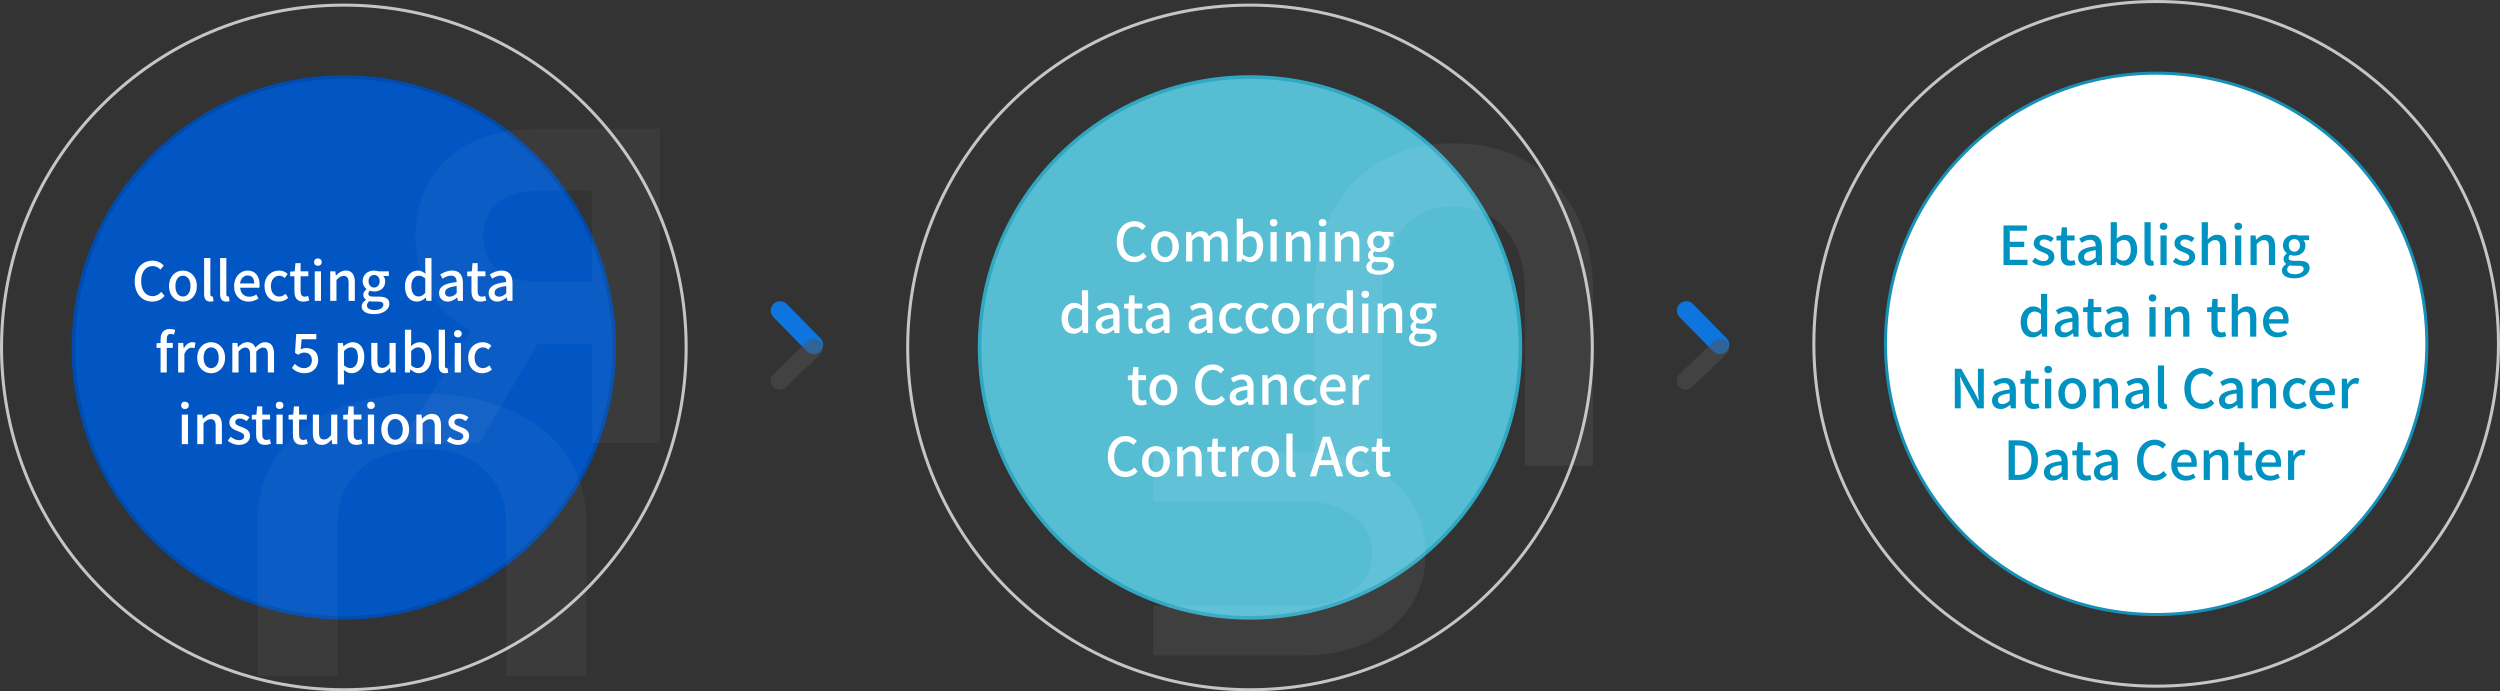<svg width="698" height="193" viewBox="0 0 698 193" fill="none" xmlns="http://www.w3.org/2000/svg">
<rect x="0" y="0" width="698" height="193" fill="#333333" stroke="none"/>
<g clip-path="url(#clip0_91_108)">
<path d="M602 191.576C654.785 191.576 697.575 148.785 697.575 96.001C697.575 43.217 654.785 0.426 602 0.426C549.216 0.426 506.426 43.217 506.426 96.001C506.426 148.785 549.216 191.576 602 191.576Z" stroke="#DDDDDD" stroke-opacity="0.86" stroke-width="0.851"/>
<path d="M602 171.575C643.739 171.575 677.575 137.739 677.575 96C677.575 54.261 643.739 20.425 602 20.425C560.262 20.425 526.426 54.261 526.426 96C526.426 137.739 560.262 171.575 602 171.575Z" fill="white" stroke="#1790B6" stroke-width="0.851"/>
<path d="M559.383 74V62.945H565.908V64.415H561.123V67.49H565.173V68.96H561.123V72.53H566.073V74H559.383ZM570.462 74.195C569.322 74.195 568.167 73.715 567.357 73.055L568.167 71.945C568.902 72.515 569.622 72.89 570.507 72.89C571.497 72.89 571.962 72.41 571.962 71.78C571.962 71.03 571.032 70.7 570.147 70.355C569.037 69.935 567.822 69.35 567.822 67.955C567.822 66.575 568.932 65.54 570.762 65.54C571.857 65.54 572.772 65.99 573.432 66.515L572.622 67.58C572.052 67.16 571.467 66.86 570.792 66.86C569.877 66.86 569.457 67.31 569.457 67.88C569.457 68.585 570.267 68.855 571.167 69.185C572.322 69.62 573.597 70.13 573.597 71.69C573.597 73.07 572.502 74.195 570.462 74.195ZM577.872 74.195C576.012 74.195 575.367 73.04 575.367 71.3V67.13H574.167V65.84L575.457 65.75L575.652 63.47H577.092V65.75H579.237V67.13H577.092V71.315C577.092 72.305 577.437 72.815 578.292 72.815C578.577 72.815 578.937 72.725 579.177 72.62L579.492 73.895C579.027 74.045 578.472 74.195 577.872 74.195ZM582.629 74.195C581.204 74.195 580.199 73.265 580.199 71.81C580.199 70.04 581.699 69.125 585.134 68.75C585.119 67.79 584.774 66.95 583.559 66.95C582.689 66.95 581.879 67.34 581.174 67.79L580.529 66.62C581.384 66.08 582.539 65.54 583.859 65.54C585.914 65.54 586.859 66.845 586.859 69.035V74H585.449L585.314 73.055H585.254C584.504 73.7 583.619 74.195 582.629 74.195ZM583.154 72.83C583.874 72.83 584.459 72.485 585.134 71.87V69.845C582.689 70.13 581.864 70.76 581.864 71.69C581.864 72.5 582.419 72.83 583.154 72.83ZM593.146 74.195C592.396 74.195 591.571 73.805 590.866 73.145H590.821L590.656 74H589.306V62.045H591.031V65.21L590.971 66.62C591.676 66.005 592.561 65.54 593.431 65.54C595.516 65.54 596.701 67.205 596.701 69.74C596.701 72.575 595.006 74.195 593.146 74.195ZM592.816 72.77C594.016 72.77 594.916 71.705 594.916 69.77C594.916 68.045 594.361 66.98 592.981 66.98C592.336 66.98 591.706 67.31 591.031 67.985V72.02C591.661 72.575 592.306 72.77 592.816 72.77ZM600.45 74.195C599.205 74.195 598.74 73.4 598.74 72.065V62.045H600.465V72.155C600.465 72.62 600.66 72.785 600.87 72.785C600.945 72.785 601.005 72.785 601.155 72.755L601.38 74.06C601.17 74.135 600.885 74.195 600.45 74.195ZM603.208 74V65.75H604.933V74H603.208ZM604.063 64.205C603.433 64.205 602.998 63.8 602.998 63.17C602.998 62.555 603.433 62.15 604.063 62.15C604.693 62.15 605.143 62.555 605.143 63.17C605.143 63.8 604.693 64.205 604.063 64.205ZM609.749 74.195C608.609 74.195 607.454 73.715 606.644 73.055L607.454 71.945C608.189 72.515 608.909 72.89 609.794 72.89C610.784 72.89 611.249 72.41 611.249 71.78C611.249 71.03 610.319 70.7 609.434 70.355C608.324 69.935 607.109 69.35 607.109 67.955C607.109 66.575 608.219 65.54 610.049 65.54C611.144 65.54 612.059 65.99 612.719 66.515L611.909 67.58C611.339 67.16 610.754 66.86 610.079 66.86C609.164 66.86 608.744 67.31 608.744 67.88C608.744 68.585 609.554 68.855 610.454 69.185C611.609 69.62 612.884 70.13 612.884 71.69C612.884 73.07 611.789 74.195 609.749 74.195ZM614.722 74V62.045H616.447V65.21L616.372 66.845C617.092 66.155 617.917 65.54 619.042 65.54C620.797 65.54 621.577 66.71 621.577 68.81V74H619.852V69.02C619.852 67.595 619.432 67.025 618.457 67.025C617.692 67.025 617.167 67.415 616.447 68.15V74H614.722ZM624.038 74V65.75H625.763V74H624.038ZM624.893 64.205C624.263 64.205 623.828 63.8 623.828 63.17C623.828 62.555 624.263 62.15 624.893 62.15C625.523 62.15 625.973 62.555 625.973 63.17C625.973 63.8 625.523 64.205 624.893 64.205ZM628.345 74V65.75H629.755L629.89 66.89H629.935C630.7 66.155 631.54 65.54 632.665 65.54C634.42 65.54 635.2 66.71 635.2 68.81V74H633.475V69.02C633.475 67.595 633.055 67.025 632.08 67.025C631.315 67.025 630.79 67.415 630.07 68.15V74H628.345ZM640.525 77.705C638.545 77.705 637.105 76.97 637.105 75.53C637.105 74.84 637.54 74.195 638.305 73.73V73.655C637.885 73.4 637.555 72.965 637.555 72.29C637.555 71.645 638.02 71.09 638.485 70.76V70.7C637.915 70.265 637.39 69.485 637.39 68.495C637.39 66.635 638.875 65.54 640.585 65.54C641.05 65.54 641.47 65.63 641.785 65.75H644.71V67.04H643.135C643.45 67.37 643.675 67.925 643.675 68.555C643.675 70.355 642.31 71.39 640.585 71.39C640.21 71.39 639.79 71.3 639.43 71.135C639.16 71.375 638.98 71.6 638.98 72.005C638.98 72.5 639.31 72.815 640.36 72.815H641.875C643.825 72.815 644.845 73.415 644.845 74.825C644.845 76.415 643.165 77.705 640.525 77.705ZM640.585 70.28C641.44 70.28 642.145 69.605 642.145 68.495C642.145 67.4 641.455 66.755 640.585 66.755C639.715 66.755 639.025 67.385 639.025 68.495C639.025 69.605 639.73 70.28 640.585 70.28ZM640.78 76.565C642.22 76.565 643.18 75.86 643.18 75.095C643.18 74.405 642.64 74.195 641.635 74.195H640.39C640 74.195 639.625 74.15 639.28 74.075C638.785 74.435 638.575 74.855 638.575 75.275C638.575 76.085 639.415 76.565 640.78 76.565ZM567.562 94.195C565.492 94.195 564.157 92.62 564.157 89.875C564.157 87.205 565.852 85.54 567.697 85.54C568.642 85.54 569.242 85.9 569.917 86.47L569.842 85.105V82.045H571.567V94H570.157L570.022 93.07H569.962C569.347 93.7 568.492 94.195 567.562 94.195ZM567.967 92.77C568.657 92.77 569.242 92.455 569.842 91.765V87.73C569.227 87.175 568.642 86.98 568.027 86.98C566.872 86.98 565.942 88.075 565.942 89.86C565.942 91.735 566.677 92.77 567.967 92.77ZM576.11 94.195C574.685 94.195 573.68 93.265 573.68 91.81C573.68 90.04 575.18 89.125 578.615 88.75C578.6 87.79 578.255 86.95 577.04 86.95C576.17 86.95 575.36 87.34 574.655 87.79L574.01 86.62C574.865 86.08 576.02 85.54 577.34 85.54C579.395 85.54 580.34 86.845 580.34 89.035V94H578.93L578.795 93.055H578.735C577.985 93.7 577.1 94.195 576.11 94.195ZM576.635 92.83C577.355 92.83 577.94 92.485 578.615 91.87V89.845C576.17 90.13 575.345 90.76 575.345 91.69C575.345 92.5 575.9 92.83 576.635 92.83ZM585.314 94.195C583.454 94.195 582.809 93.04 582.809 91.3V87.13H581.609V85.84L582.899 85.75L583.094 83.47H584.534V85.75H586.679V87.13H584.534V91.315C584.534 92.305 584.879 92.815 585.734 92.815C586.019 92.815 586.379 92.725 586.619 92.62L586.934 93.895C586.469 94.045 585.914 94.195 585.314 94.195ZM590.07 94.195C588.645 94.195 587.64 93.265 587.64 91.81C587.64 90.04 589.14 89.125 592.575 88.75C592.56 87.79 592.215 86.95 591 86.95C590.13 86.95 589.32 87.34 588.615 87.79L587.97 86.62C588.825 86.08 589.98 85.54 591.3 85.54C593.355 85.54 594.3 86.845 594.3 89.035V94H592.89L592.755 93.055H592.695C591.945 93.7 591.06 94.195 590.07 94.195ZM590.595 92.83C591.315 92.83 591.9 92.485 592.575 91.87V89.845C590.13 90.13 589.305 90.76 589.305 91.69C589.305 92.5 589.86 92.83 590.595 92.83ZM600.117 94V85.75H601.842V94H600.117ZM600.972 84.205C600.342 84.205 599.907 83.8 599.907 83.17C599.907 82.555 600.342 82.15 600.972 82.15C601.602 82.15 602.052 82.555 602.052 83.17C602.052 83.8 601.602 84.205 600.972 84.205ZM604.424 94V85.75H605.834L605.969 86.89H606.014C606.779 86.155 607.619 85.54 608.744 85.54C610.499 85.54 611.279 86.71 611.279 88.81V94H609.554V89.02C609.554 87.595 609.134 87.025 608.159 87.025C607.394 87.025 606.869 87.415 606.149 88.15V94H604.424ZM619.928 94.195C618.068 94.195 617.423 93.04 617.423 91.3V87.13H616.223V85.84L617.513 85.75L617.708 83.47H619.148V85.75H621.293V87.13H619.148V91.315C619.148 92.305 619.493 92.815 620.348 92.815C620.633 92.815 620.993 92.725 621.233 92.62L621.548 93.895C621.083 94.045 620.528 94.195 619.928 94.195ZM623.1 94V82.045H624.825V85.21L624.75 86.845C625.47 86.155 626.295 85.54 627.42 85.54C629.175 85.54 629.955 86.71 629.955 88.81V94H628.23V89.02C628.23 87.595 627.81 87.025 626.835 87.025C626.07 87.025 625.545 87.415 624.825 88.15V94H623.1ZM635.852 94.195C633.617 94.195 631.832 92.605 631.832 89.875C631.832 87.205 633.677 85.54 635.597 85.54C637.787 85.54 638.972 87.115 638.972 89.44C638.972 89.785 638.927 90.115 638.882 90.325H633.527C633.662 91.9 634.652 92.845 636.077 92.845C636.812 92.845 637.442 92.62 638.042 92.23L638.642 93.325C637.877 93.835 636.932 94.195 635.852 94.195ZM633.512 89.125H637.472C637.472 87.715 636.827 86.89 635.627 86.89C634.592 86.89 633.677 87.685 633.512 89.125ZM545.782 114V102.945H547.567L551.227 109.44L552.382 111.78H552.457C552.367 110.64 552.232 109.305 552.232 108.105V102.945H553.882V114H552.097L548.437 107.49L547.282 105.18H547.207C547.297 106.32 547.432 107.595 547.432 108.795V114H545.782ZM558.598 114.195C557.173 114.195 556.168 113.265 556.168 111.81C556.168 110.04 557.668 109.125 561.103 108.75C561.088 107.79 560.743 106.95 559.528 106.95C558.658 106.95 557.848 107.34 557.143 107.79L556.498 106.62C557.353 106.08 558.508 105.54 559.828 105.54C561.883 105.54 562.828 106.845 562.828 109.035V114H561.418L561.283 113.055H561.223C560.473 113.7 559.588 114.195 558.598 114.195ZM559.123 112.83C559.843 112.83 560.428 112.485 561.103 111.87V109.845C558.658 110.13 557.833 110.76 557.833 111.69C557.833 112.5 558.388 112.83 559.123 112.83ZM567.802 114.195C565.942 114.195 565.297 113.04 565.297 111.3V107.13H564.097V105.84L565.387 105.75L565.582 103.47H567.022V105.75H569.167V107.13H567.022V111.315C567.022 112.305 567.367 112.815 568.222 112.815C568.507 112.815 568.867 112.725 569.107 112.62L569.422 113.895C568.957 114.045 568.402 114.195 567.802 114.195ZM570.974 114V105.75H572.699V114H570.974ZM571.829 104.205C571.199 104.205 570.764 103.8 570.764 103.17C570.764 102.555 571.199 102.15 571.829 102.15C572.459 102.15 572.909 102.555 572.909 103.17C572.909 103.8 572.459 104.205 571.829 104.205ZM578.581 114.195C576.541 114.195 574.696 112.62 574.696 109.875C574.696 107.13 576.541 105.54 578.581 105.54C580.621 105.54 582.466 107.13 582.466 109.875C582.466 112.62 580.621 114.195 578.581 114.195ZM578.581 112.785C579.886 112.785 580.696 111.63 580.696 109.875C580.696 108.135 579.886 106.965 578.581 106.965C577.291 106.965 576.481 108.135 576.481 109.875C576.481 111.63 577.291 112.785 578.581 112.785ZM584.494 114V105.75H585.904L586.039 106.89H586.084C586.849 106.155 587.689 105.54 588.814 105.54C590.569 105.54 591.349 106.71 591.349 108.81V114H589.624V109.02C589.624 107.595 589.204 107.025 588.229 107.025C587.464 107.025 586.939 107.415 586.219 108.15V114H584.494ZM595.805 114.195C594.38 114.195 593.375 113.265 593.375 111.81C593.375 110.04 594.875 109.125 598.31 108.75C598.295 107.79 597.95 106.95 596.735 106.95C595.865 106.95 595.055 107.34 594.35 107.79L593.705 106.62C594.56 106.08 595.715 105.54 597.035 105.54C599.09 105.54 600.035 106.845 600.035 109.035V114H598.625L598.49 113.055H598.43C597.68 113.7 596.795 114.195 595.805 114.195ZM596.33 112.83C597.05 112.83 597.635 112.485 598.31 111.87V109.845C595.865 110.13 595.04 110.76 595.04 111.69C595.04 112.5 595.595 112.83 596.33 112.83ZM604.193 114.195C602.948 114.195 602.483 113.4 602.483 112.065V102.045H604.208V112.155C604.208 112.62 604.403 112.785 604.613 112.785C604.688 112.785 604.748 112.785 604.898 112.755L605.123 114.06C604.913 114.135 604.628 114.195 604.193 114.195ZM614.775 114.195C612 114.195 609.87 112.125 609.87 108.51C609.87 104.91 612.06 102.75 614.85 102.75C616.23 102.75 617.31 103.41 617.985 104.145L617.04 105.255C616.47 104.67 615.78 104.265 614.88 104.265C612.975 104.265 611.655 105.855 611.655 108.45C611.655 111.075 612.885 112.68 614.835 112.68C615.855 112.68 616.62 112.23 617.28 111.51L618.21 112.605C617.325 113.625 616.2 114.195 614.775 114.195ZM621.967 114.195C620.542 114.195 619.537 113.265 619.537 111.81C619.537 110.04 621.037 109.125 624.472 108.75C624.457 107.79 624.112 106.95 622.897 106.95C622.027 106.95 621.217 107.34 620.512 107.79L619.867 106.62C620.722 106.08 621.877 105.54 623.197 105.54C625.252 105.54 626.197 106.845 626.197 109.035V114H624.787L624.652 113.055H624.592C623.842 113.7 622.957 114.195 621.967 114.195ZM622.492 112.83C623.212 112.83 623.797 112.485 624.472 111.87V109.845C622.027 110.13 621.202 110.76 621.202 111.69C621.202 112.5 621.757 112.83 622.492 112.83ZM628.645 114V105.75H630.055L630.19 106.89H630.235C631 106.155 631.84 105.54 632.965 105.54C634.72 105.54 635.5 106.71 635.5 108.81V114H633.775V109.02C633.775 107.595 633.355 107.025 632.38 107.025C631.615 107.025 631.09 107.415 630.37 108.15V114H628.645ZM641.365 114.195C639.13 114.195 637.42 112.62 637.42 109.875C637.42 107.13 639.325 105.54 641.5 105.54C642.55 105.54 643.315 105.96 643.915 106.485L643.06 107.61C642.61 107.205 642.145 106.965 641.59 106.965C640.195 106.965 639.205 108.135 639.205 109.875C639.205 111.63 640.165 112.785 641.53 112.785C642.22 112.785 642.835 112.455 643.33 112.035L644.05 113.175C643.285 113.85 642.31 114.195 641.365 114.195ZM648.794 114.195C646.559 114.195 644.774 112.605 644.774 109.875C644.774 107.205 646.619 105.54 648.539 105.54C650.729 105.54 651.914 107.115 651.914 109.44C651.914 109.785 651.869 110.115 651.824 110.325H646.469C646.604 111.9 647.594 112.845 649.019 112.845C649.754 112.845 650.384 112.62 650.984 112.23L651.584 113.325C650.819 113.835 649.874 114.195 648.794 114.195ZM646.454 109.125H650.414C650.414 107.715 649.769 106.89 648.569 106.89C647.534 106.89 646.619 107.685 646.454 109.125ZM653.84 114V105.75H655.25L655.385 107.235H655.43C656.015 106.17 656.885 105.54 657.77 105.54C658.175 105.54 658.445 105.6 658.7 105.72L658.385 107.22C658.1 107.13 657.89 107.085 657.56 107.085C656.885 107.085 656.075 107.55 655.565 108.855V114H653.84ZM560.804 134V122.945H563.669C567.059 122.945 568.994 124.835 568.994 128.435C568.994 132.02 567.059 134 563.759 134H560.804ZM562.544 132.575H563.549C565.919 132.575 567.194 131.18 567.194 128.435C567.194 125.675 565.919 124.37 563.549 124.37H562.544V132.575ZM573.092 134.195C571.667 134.195 570.662 133.265 570.662 131.81C570.662 130.04 572.162 129.125 575.597 128.75C575.582 127.79 575.237 126.95 574.022 126.95C573.152 126.95 572.342 127.34 571.637 127.79L570.992 126.62C571.847 126.08 573.002 125.54 574.322 125.54C576.377 125.54 577.322 126.845 577.322 129.035V134H575.912L575.777 133.055H575.717C574.967 133.7 574.082 134.195 573.092 134.195ZM573.617 132.83C574.337 132.83 574.922 132.485 575.597 131.87V129.845C573.152 130.13 572.327 130.76 572.327 131.69C572.327 132.5 572.882 132.83 573.617 132.83ZM582.296 134.195C580.436 134.195 579.791 133.04 579.791 131.3V127.13H578.591V125.84L579.881 125.75L580.076 123.47H581.516V125.75H583.661V127.13H581.516V131.315C581.516 132.305 581.861 132.815 582.716 132.815C583.001 132.815 583.361 132.725 583.601 132.62L583.916 133.895C583.451 134.045 582.896 134.195 582.296 134.195ZM587.052 134.195C585.627 134.195 584.622 133.265 584.622 131.81C584.622 130.04 586.122 129.125 589.557 128.75C589.542 127.79 589.197 126.95 587.982 126.95C587.112 126.95 586.302 127.34 585.597 127.79L584.952 126.62C585.807 126.08 586.962 125.54 588.282 125.54C590.337 125.54 591.282 126.845 591.282 129.035V134H589.872L589.737 133.055H589.677C588.927 133.7 588.042 134.195 587.052 134.195ZM587.577 132.83C588.297 132.83 588.882 132.485 589.557 131.87V129.845C587.112 130.13 586.287 130.76 586.287 131.69C586.287 132.5 586.842 132.83 587.577 132.83ZM601.554 134.195C598.779 134.195 596.649 132.125 596.649 128.51C596.649 124.91 598.839 122.75 601.629 122.75C603.009 122.75 604.089 123.41 604.764 124.145L603.819 125.255C603.249 124.67 602.559 124.265 601.659 124.265C599.754 124.265 598.434 125.855 598.434 128.45C598.434 131.075 599.664 132.68 601.614 132.68C602.634 132.68 603.399 132.23 604.059 131.51L604.989 132.605C604.104 133.625 602.979 134.195 601.554 134.195ZM610.232 134.195C607.997 134.195 606.212 132.605 606.212 129.875C606.212 127.205 608.057 125.54 609.977 125.54C612.167 125.54 613.352 127.115 613.352 129.44C613.352 129.785 613.307 130.115 613.262 130.325H607.907C608.042 131.9 609.032 132.845 610.457 132.845C611.192 132.845 611.822 132.62 612.422 132.23L613.022 133.325C612.257 133.835 611.312 134.195 610.232 134.195ZM607.892 129.125H611.852C611.852 127.715 611.207 126.89 610.007 126.89C608.972 126.89 608.057 127.685 607.892 129.125ZM615.278 134V125.75H616.688L616.823 126.89H616.868C617.633 126.155 618.473 125.54 619.598 125.54C621.353 125.54 622.133 126.71 622.133 128.81V134H620.408V129.02C620.408 127.595 619.988 127.025 619.013 127.025C618.248 127.025 617.723 127.415 617.003 128.15V134H615.278ZM627.413 134.195C625.553 134.195 624.908 133.04 624.908 131.3V127.13H623.708V125.84L624.998 125.75L625.193 123.47H626.633V125.75H628.778V127.13H626.633V131.315C626.633 132.305 626.978 132.815 627.833 132.815C628.118 132.815 628.478 132.725 628.718 132.62L629.033 133.895C628.568 134.045 628.013 134.195 627.413 134.195ZM633.772 134.195C631.537 134.195 629.752 132.605 629.752 129.875C629.752 127.205 631.597 125.54 633.517 125.54C635.707 125.54 636.892 127.115 636.892 129.44C636.892 129.785 636.847 130.115 636.802 130.325H631.447C631.582 131.9 632.572 132.845 633.997 132.845C634.732 132.845 635.362 132.62 635.962 132.23L636.562 133.325C635.797 133.835 634.852 134.195 633.772 134.195ZM631.432 129.125H635.392C635.392 127.715 634.747 126.89 633.547 126.89C632.512 126.89 631.597 127.685 631.432 129.125ZM638.818 134V125.75H640.228L640.363 127.235H640.408C640.993 126.17 641.863 125.54 642.748 125.54C643.153 125.54 643.423 125.6 643.678 125.72L643.363 127.22C643.078 127.13 642.868 127.085 642.538 127.085C641.863 127.085 641.053 127.55 640.543 128.855V134H638.818Z" fill="#0092C0"/>
<path d="M349 172.5C390.697 172.5 424.5 138.697 424.5 97C424.5 55.303 390.697 21.5 349 21.5C307.303 21.5 273.5 55.303 273.5 97C273.5 138.697 307.303 172.5 349 172.5Z" fill="#57BDD3" stroke="#31A8C2"/>
<g style="mix-blend-mode:screen">
<path d="M444.717 130.048H425.758V81.09C425.758 74.041 423.952 68.393 420.378 64.109C416.805 59.825 411.952 57.682 405.858 57.682C399.764 57.682 394.911 59.825 391.337 64.109C387.763 68.393 385.958 74.041 385.958 81.09V130.048H366.998V81.09C366.998 72.911 368.616 65.667 371.851 59.474C375.086 53.242 379.638 48.452 385.506 45.063C391.375 41.675 398.146 40 405.858 40C413.569 40 420.341 41.675 426.247 45.063C432.115 48.452 436.667 53.242 439.902 59.474C443.137 65.706 444.755 72.911 444.755 81.09V130.048H444.717Z" fill="white" fill-opacity="0.06"/>
</g>
<g style="mix-blend-mode:screen">
<path d="M322.001 126.028V139.926H363.321C369.271 139.926 374.037 141.25 377.653 143.869C381.269 146.489 383.077 150.046 383.077 154.514C383.077 158.981 381.269 162.538 377.653 165.158C374.037 167.778 369.271 169.102 363.321 169.102H322.001V183H363.321C370.224 183 376.338 181.814 381.565 179.443C386.824 177.071 390.868 173.734 393.728 169.433C396.587 165.131 398.001 160.167 398.001 154.514C398.001 148.861 396.587 143.897 393.728 139.568C390.868 135.266 386.824 131.929 381.565 129.557C376.305 127.186 370.224 126 363.321 126H322.001V126.028Z" fill="white" fill-opacity="0.06"/>
</g>
<path d="M349 192.575C401.785 192.575 444.575 149.784 444.575 97C444.575 44.216 401.785 1.425 349 1.425C296.216 1.425 253.426 44.216 253.426 97C253.426 149.784 296.216 192.575 349 192.575Z" stroke="#DDDDDD" stroke-opacity="0.86" stroke-width="0.851"/>
<path d="M316.701 73.195C313.926 73.195 311.796 71.125 311.796 67.51C311.796 63.91 313.986 61.75 316.776 61.75C318.156 61.75 319.236 62.41 319.911 63.145L318.966 64.255C318.396 63.67 317.706 63.265 316.806 63.265C314.901 63.265 313.581 64.855 313.581 67.45C313.581 70.075 314.811 71.68 316.761 71.68C317.781 71.68 318.546 71.23 319.206 70.51L320.136 71.605C319.251 72.625 318.126 73.195 316.701 73.195ZM325.244 73.195C323.204 73.195 321.359 71.62 321.359 68.875C321.359 66.13 323.204 64.54 325.244 64.54C327.284 64.54 329.129 66.13 329.129 68.875C329.129 71.62 327.284 73.195 325.244 73.195ZM325.244 71.785C326.549 71.785 327.359 70.63 327.359 68.875C327.359 67.135 326.549 65.965 325.244 65.965C323.954 65.965 323.144 67.135 323.144 68.875C323.144 70.63 323.954 71.785 325.244 71.785ZM331.158 73V64.75H332.568L332.703 65.905H332.748C333.453 65.155 334.278 64.54 335.298 64.54C336.528 64.54 337.218 65.11 337.578 66.055C338.388 65.185 339.228 64.54 340.263 64.54C341.988 64.54 342.798 65.71 342.798 67.81V73H341.073V68.02C341.073 66.595 340.623 66.025 339.693 66.025C339.123 66.025 338.523 66.4 337.833 67.15V73H336.108V68.02C336.108 66.595 335.673 66.025 334.728 66.025C334.173 66.025 333.558 66.4 332.883 67.15V73H331.158ZM349.133 73.195C348.383 73.195 347.558 72.805 346.853 72.145H346.808L346.643 73H345.293V61.045H347.018V64.21L346.958 65.62C347.663 65.005 348.548 64.54 349.418 64.54C351.503 64.54 352.688 66.205 352.688 68.74C352.688 71.575 350.993 73.195 349.133 73.195ZM348.803 71.77C350.003 71.77 350.903 70.705 350.903 68.77C350.903 67.045 350.348 65.98 348.968 65.98C348.323 65.98 347.693 66.31 347.018 66.985V71.02C347.648 71.575 348.293 71.77 348.803 71.77ZM354.727 73V64.75H356.452V73H354.727ZM355.582 63.205C354.952 63.205 354.517 62.8 354.517 62.17C354.517 61.555 354.952 61.15 355.582 61.15C356.212 61.15 356.662 61.555 356.662 62.17C356.662 62.8 356.212 63.205 355.582 63.205ZM359.034 73V64.75H360.444L360.579 65.89H360.624C361.389 65.155 362.229 64.54 363.354 64.54C365.109 64.54 365.889 65.71 365.889 67.81V73H364.164V68.02C364.164 66.595 363.744 66.025 362.769 66.025C362.004 66.025 361.479 66.415 360.759 67.15V73H359.034ZM368.394 73V64.75H370.119V73H368.394ZM369.249 63.205C368.619 63.205 368.184 62.8 368.184 62.17C368.184 61.555 368.619 61.15 369.249 61.15C369.879 61.15 370.329 61.555 370.329 62.17C370.329 62.8 369.879 63.205 369.249 63.205ZM372.701 73V64.75H374.111L374.246 65.89H374.291C375.056 65.155 375.896 64.54 377.021 64.54C378.776 64.54 379.556 65.71 379.556 67.81V73H377.831V68.02C377.831 66.595 377.411 66.025 376.436 66.025C375.671 66.025 375.146 66.415 374.426 67.15V73H372.701ZM384.881 76.705C382.901 76.705 381.461 75.97 381.461 74.53C381.461 73.84 381.896 73.195 382.661 72.73V72.655C382.241 72.4 381.911 71.965 381.911 71.29C381.911 70.645 382.376 70.09 382.841 69.76V69.7C382.271 69.265 381.746 68.485 381.746 67.495C381.746 65.635 383.231 64.54 384.941 64.54C385.406 64.54 385.826 64.63 386.141 64.75H389.066V66.04H387.491C387.806 66.37 388.031 66.925 388.031 67.555C388.031 69.355 386.666 70.39 384.941 70.39C384.566 70.39 384.146 70.3 383.786 70.135C383.516 70.375 383.336 70.6 383.336 71.005C383.336 71.5 383.666 71.815 384.716 71.815H386.231C388.181 71.815 389.201 72.415 389.201 73.825C389.201 75.415 387.521 76.705 384.881 76.705ZM384.941 69.28C385.796 69.28 386.501 68.605 386.501 67.495C386.501 66.4 385.811 65.755 384.941 65.755C384.071 65.755 383.381 66.385 383.381 67.495C383.381 68.605 384.086 69.28 384.941 69.28ZM385.136 75.565C386.576 75.565 387.536 74.86 387.536 74.095C387.536 73.405 386.996 73.195 385.991 73.195H384.746C384.356 73.195 383.981 73.15 383.636 73.075C383.141 73.435 382.931 73.855 382.931 74.275C382.931 75.085 383.771 75.565 385.136 75.565ZM299.796 93.195C297.726 93.195 296.391 91.62 296.391 88.875C296.391 86.205 298.086 84.54 299.931 84.54C300.876 84.54 301.476 84.9 302.151 85.47L302.076 84.105V81.045H303.801V93H302.391L302.256 92.07H302.196C301.581 92.7 300.726 93.195 299.796 93.195ZM300.201 91.77C300.891 91.77 301.476 91.455 302.076 90.765V86.73C301.461 86.175 300.876 85.98 300.261 85.98C299.106 85.98 298.176 87.075 298.176 88.86C298.176 90.735 298.911 91.77 300.201 91.77ZM308.344 93.195C306.919 93.195 305.914 92.265 305.914 90.81C305.914 89.04 307.414 88.125 310.849 87.75C310.834 86.79 310.489 85.95 309.274 85.95C308.404 85.95 307.594 86.34 306.889 86.79L306.244 85.62C307.099 85.08 308.254 84.54 309.574 84.54C311.629 84.54 312.574 85.845 312.574 88.035V93H311.164L311.029 92.055H310.969C310.219 92.7 309.334 93.195 308.344 93.195ZM308.869 91.83C309.589 91.83 310.174 91.485 310.849 90.87V88.845C308.404 89.13 307.579 89.76 307.579 90.69C307.579 91.5 308.134 91.83 308.869 91.83ZM317.548 93.195C315.688 93.195 315.043 92.04 315.043 90.3V86.13H313.843V84.84L315.133 84.75L315.328 82.47H316.768V84.75H318.913V86.13H316.768V90.315C316.768 91.305 317.113 91.815 317.968 91.815C318.253 91.815 318.613 91.725 318.853 91.62L319.168 92.895C318.703 93.045 318.148 93.195 317.548 93.195ZM322.304 93.195C320.879 93.195 319.874 92.265 319.874 90.81C319.874 89.04 321.374 88.125 324.809 87.75C324.794 86.79 324.449 85.95 323.234 85.95C322.364 85.95 321.554 86.34 320.849 86.79L320.204 85.62C321.059 85.08 322.214 84.54 323.534 84.54C325.589 84.54 326.534 85.845 326.534 88.035V93H325.124L324.989 92.055H324.929C324.179 92.7 323.294 93.195 322.304 93.195ZM322.829 91.83C323.549 91.83 324.134 91.485 324.809 90.87V88.845C322.364 89.13 321.539 89.76 321.539 90.69C321.539 91.5 322.094 91.83 322.829 91.83ZM334.301 93.195C332.876 93.195 331.871 92.265 331.871 90.81C331.871 89.04 333.371 88.125 336.806 87.75C336.791 86.79 336.446 85.95 335.231 85.95C334.361 85.95 333.551 86.34 332.846 86.79L332.201 85.62C333.056 85.08 334.211 84.54 335.531 84.54C337.586 84.54 338.531 85.845 338.531 88.035V93H337.121L336.986 92.055H336.926C336.176 92.7 335.291 93.195 334.301 93.195ZM334.826 91.83C335.546 91.83 336.131 91.485 336.806 90.87V88.845C334.361 89.13 333.536 89.76 333.536 90.69C333.536 91.5 334.091 91.83 334.826 91.83ZM344.339 93.195C342.104 93.195 340.394 91.62 340.394 88.875C340.394 86.13 342.299 84.54 344.474 84.54C345.524 84.54 346.289 84.96 346.889 85.485L346.034 86.61C345.584 86.205 345.119 85.965 344.564 85.965C343.169 85.965 342.179 87.135 342.179 88.875C342.179 90.63 343.139 91.785 344.504 91.785C345.194 91.785 345.809 91.455 346.304 91.035L347.024 92.175C346.259 92.85 345.284 93.195 344.339 93.195ZM351.693 93.195C349.458 93.195 347.748 91.62 347.748 88.875C347.748 86.13 349.653 84.54 351.828 84.54C352.878 84.54 353.643 84.96 354.243 85.485L353.388 86.61C352.938 86.205 352.473 85.965 351.918 85.965C350.523 85.965 349.533 87.135 349.533 88.875C349.533 90.63 350.493 91.785 351.858 91.785C352.548 91.785 353.163 91.455 353.658 91.035L354.378 92.175C353.613 92.85 352.638 93.195 351.693 93.195ZM358.986 93.195C356.946 93.195 355.101 91.62 355.101 88.875C355.101 86.13 356.946 84.54 358.986 84.54C361.026 84.54 362.871 86.13 362.871 88.875C362.871 91.62 361.026 93.195 358.986 93.195ZM358.986 91.785C360.291 91.785 361.101 90.63 361.101 88.875C361.101 87.135 360.291 85.965 358.986 85.965C357.696 85.965 356.886 87.135 356.886 88.875C356.886 90.63 357.696 91.785 358.986 91.785ZM364.9 93V84.75H366.31L366.445 86.235H366.49C367.075 85.17 367.945 84.54 368.83 84.54C369.235 84.54 369.505 84.6 369.76 84.72L369.445 86.22C369.16 86.13 368.95 86.085 368.62 86.085C367.945 86.085 367.135 86.55 366.625 87.855V93H364.9ZM373.727 93.195C371.657 93.195 370.322 91.62 370.322 88.875C370.322 86.205 372.017 84.54 373.862 84.54C374.807 84.54 375.407 84.9 376.082 85.47L376.007 84.105V81.045H377.732V93H376.322L376.187 92.07H376.127C375.512 92.7 374.657 93.195 373.727 93.195ZM374.132 91.77C374.822 91.77 375.407 91.455 376.007 90.765V86.73C375.392 86.175 374.807 85.98 374.192 85.98C373.037 85.98 372.107 87.075 372.107 88.86C372.107 90.735 372.842 91.77 374.132 91.77ZM380.325 93V84.75H382.05V93H380.325ZM381.18 83.205C380.55 83.205 380.115 82.8 380.115 82.17C380.115 81.555 380.55 81.15 381.18 81.15C381.81 81.15 382.26 81.555 382.26 82.17C382.26 82.8 381.81 83.205 381.18 83.205ZM384.632 93V84.75H386.042L386.177 85.89H386.222C386.987 85.155 387.827 84.54 388.952 84.54C390.707 84.54 391.487 85.71 391.487 87.81V93H389.762V88.02C389.762 86.595 389.342 86.025 388.367 86.025C387.602 86.025 387.077 86.415 386.357 87.15V93H384.632ZM396.812 96.705C394.832 96.705 393.392 95.97 393.392 94.53C393.392 93.84 393.827 93.195 394.592 92.73V92.655C394.172 92.4 393.842 91.965 393.842 91.29C393.842 90.645 394.307 90.09 394.772 89.76V89.7C394.202 89.265 393.677 88.485 393.677 87.495C393.677 85.635 395.162 84.54 396.872 84.54C397.337 84.54 397.757 84.63 398.072 84.75H400.997V86.04H399.422C399.737 86.37 399.962 86.925 399.962 87.555C399.962 89.355 398.597 90.39 396.872 90.39C396.497 90.39 396.077 90.3 395.717 90.135C395.447 90.375 395.267 90.6 395.267 91.005C395.267 91.5 395.597 91.815 396.647 91.815H398.162C400.112 91.815 401.132 92.415 401.132 93.825C401.132 95.415 399.452 96.705 396.812 96.705ZM396.872 89.28C397.727 89.28 398.432 88.605 398.432 87.495C398.432 86.4 397.742 85.755 396.872 85.755C396.002 85.755 395.312 86.385 395.312 87.495C395.312 88.605 396.017 89.28 396.872 89.28ZM397.067 95.565C398.507 95.565 399.467 94.86 399.467 94.095C399.467 93.405 398.927 93.195 397.922 93.195H396.677C396.287 93.195 395.912 93.15 395.567 93.075C395.072 93.435 394.862 93.855 394.862 94.275C394.862 95.085 395.702 95.565 397.067 95.565ZM318.61 113.195C316.75 113.195 316.105 112.04 316.105 110.3V106.13H314.905V104.84L316.195 104.75L316.39 102.47H317.83V104.75H319.975V106.13H317.83V110.315C317.83 111.305 318.175 111.815 319.03 111.815C319.315 111.815 319.675 111.725 319.915 111.62L320.23 112.895C319.765 113.045 319.21 113.195 318.61 113.195ZM324.834 113.195C322.794 113.195 320.949 111.62 320.949 108.875C320.949 106.13 322.794 104.54 324.834 104.54C326.874 104.54 328.719 106.13 328.719 108.875C328.719 111.62 326.874 113.195 324.834 113.195ZM324.834 111.785C326.139 111.785 326.949 110.63 326.949 108.875C326.949 107.135 326.139 105.965 324.834 105.965C323.544 105.965 322.734 107.135 322.734 108.875C322.734 110.63 323.544 111.785 324.834 111.785ZM338.572 113.195C335.797 113.195 333.667 111.125 333.667 107.51C333.667 103.91 335.857 101.75 338.647 101.75C340.027 101.75 341.107 102.41 341.782 103.145L340.837 104.255C340.267 103.67 339.577 103.265 338.677 103.265C336.772 103.265 335.452 104.855 335.452 107.45C335.452 110.075 336.682 111.68 338.632 111.68C339.652 111.68 340.417 111.23 341.077 110.51L342.007 111.605C341.122 112.625 339.997 113.195 338.572 113.195ZM345.764 113.195C344.339 113.195 343.334 112.265 343.334 110.81C343.334 109.04 344.834 108.125 348.269 107.75C348.254 106.79 347.909 105.95 346.694 105.95C345.824 105.95 345.014 106.34 344.309 106.79L343.664 105.62C344.519 105.08 345.674 104.54 346.994 104.54C349.049 104.54 349.994 105.845 349.994 108.035V113H348.584L348.449 112.055H348.389C347.639 112.7 346.754 113.195 345.764 113.195ZM346.289 111.83C347.009 111.83 347.594 111.485 348.269 110.87V108.845C345.824 109.13 344.999 109.76 344.999 110.69C344.999 111.5 345.554 111.83 346.289 111.83ZM352.442 113V104.75H353.852L353.987 105.89H354.032C354.797 105.155 355.637 104.54 356.762 104.54C358.517 104.54 359.297 105.71 359.297 107.81V113H357.572V108.02C357.572 106.595 357.152 106.025 356.177 106.025C355.412 106.025 354.887 106.415 354.167 107.15V113H352.442ZM365.162 113.195C362.927 113.195 361.217 111.62 361.217 108.875C361.217 106.13 363.122 104.54 365.297 104.54C366.347 104.54 367.112 104.96 367.712 105.485L366.857 106.61C366.407 106.205 365.942 105.965 365.387 105.965C363.992 105.965 363.002 107.135 363.002 108.875C363.002 110.63 363.962 111.785 365.327 111.785C366.017 111.785 366.632 111.455 367.127 111.035L367.847 112.175C367.082 112.85 366.107 113.195 365.162 113.195ZM372.591 113.195C370.356 113.195 368.571 111.605 368.571 108.875C368.571 106.205 370.416 104.54 372.336 104.54C374.526 104.54 375.711 106.115 375.711 108.44C375.711 108.785 375.666 109.115 375.621 109.325H370.266C370.401 110.9 371.391 111.845 372.816 111.845C373.551 111.845 374.181 111.62 374.781 111.23L375.381 112.325C374.616 112.835 373.671 113.195 372.591 113.195ZM370.251 108.125H374.211C374.211 106.715 373.566 105.89 372.366 105.89C371.331 105.89 370.416 106.685 370.251 108.125ZM377.637 113V104.75H379.047L379.182 106.235H379.227C379.812 105.17 380.682 104.54 381.567 104.54C381.972 104.54 382.242 104.6 382.497 104.72L382.182 106.22C381.897 106.13 381.687 106.085 381.357 106.085C380.682 106.085 379.872 106.55 379.362 107.855V113H377.637ZM314.204 133.195C311.429 133.195 309.299 131.125 309.299 127.51C309.299 123.91 311.489 121.75 314.279 121.75C315.659 121.75 316.739 122.41 317.414 123.145L316.469 124.255C315.899 123.67 315.209 123.265 314.309 123.265C312.404 123.265 311.084 124.855 311.084 127.45C311.084 130.075 312.314 131.68 314.264 131.68C315.284 131.68 316.049 131.23 316.709 130.51L317.639 131.605C316.754 132.625 315.629 133.195 314.204 133.195ZM322.746 133.195C320.706 133.195 318.861 131.62 318.861 128.875C318.861 126.13 320.706 124.54 322.746 124.54C324.786 124.54 326.631 126.13 326.631 128.875C326.631 131.62 324.786 133.195 322.746 133.195ZM322.746 131.785C324.051 131.785 324.861 130.63 324.861 128.875C324.861 127.135 324.051 125.965 322.746 125.965C321.456 125.965 320.646 127.135 320.646 128.875C320.646 130.63 321.456 131.785 322.746 131.785ZM328.66 133V124.75H330.07L330.205 125.89H330.25C331.015 125.155 331.855 124.54 332.98 124.54C334.735 124.54 335.515 125.71 335.515 127.81V133H333.79V128.02C333.79 126.595 333.37 126.025 332.395 126.025C331.63 126.025 331.105 126.415 330.385 127.15V133H328.66ZM340.795 133.195C338.935 133.195 338.29 132.04 338.29 130.3V126.13H337.09V124.84L338.38 124.75L338.575 122.47H340.015V124.75H342.16V126.13H340.015V130.315C340.015 131.305 340.36 131.815 341.215 131.815C341.5 131.815 341.86 131.725 342.1 131.62L342.415 132.895C341.95 133.045 341.395 133.195 340.795 133.195ZM343.968 133V124.75H345.378L345.513 126.235H345.558C346.143 125.17 347.013 124.54 347.898 124.54C348.303 124.54 348.573 124.6 348.828 124.72L348.513 126.22C348.228 126.13 348.018 126.085 347.688 126.085C347.013 126.085 346.203 126.55 345.693 127.855V133H343.968ZM353.244 133.195C351.204 133.195 349.359 131.62 349.359 128.875C349.359 126.13 351.204 124.54 353.244 124.54C355.284 124.54 357.129 126.13 357.129 128.875C357.129 131.62 355.284 133.195 353.244 133.195ZM353.244 131.785C354.549 131.785 355.359 130.63 355.359 128.875C355.359 127.135 354.549 125.965 353.244 125.965C351.954 125.965 351.144 127.135 351.144 128.875C351.144 130.63 351.954 131.785 353.244 131.785ZM360.868 133.195C359.623 133.195 359.158 132.4 359.158 131.065V121.045H360.883V131.155C360.883 131.62 361.078 131.785 361.288 131.785C361.363 131.785 361.423 131.785 361.573 131.755L361.798 133.06C361.588 133.135 361.303 133.195 360.868 133.195ZM369.26 127L368.81 128.485H371.825L371.39 127C371.015 125.8 370.685 124.57 370.355 123.325H370.28C369.965 124.585 369.62 125.8 369.26 127ZM365.69 133L369.35 121.945H371.36L375.02 133H373.175L372.245 129.85H368.405L367.46 133H365.69ZM379.686 133.195C377.451 133.195 375.741 131.62 375.741 128.875C375.741 126.13 377.646 124.54 379.821 124.54C380.871 124.54 381.636 124.96 382.236 125.485L381.381 126.61C380.931 126.205 380.466 125.965 379.911 125.965C378.516 125.965 377.526 127.135 377.526 128.875C377.526 130.63 378.486 131.785 379.851 131.785C380.541 131.785 381.156 131.455 381.651 131.035L382.371 132.175C381.606 132.85 380.631 133.195 379.686 133.195ZM386.689 133.195C384.829 133.195 384.184 132.04 384.184 130.3V126.13H382.984V124.84L384.274 124.75L384.469 122.47H385.909V124.75H388.054V126.13H385.909V130.315C385.909 131.305 386.254 131.815 387.109 131.815C387.394 131.815 387.754 131.725 387.994 131.62L388.309 132.895C387.844 133.045 387.289 133.195 386.689 133.195Z" fill="white"/>
<path d="M96 172.5C137.697 172.5 171.5 138.698 171.5 97.001C171.5 55.303 137.697 21.5 96 21.5C54.303 21.5 20.5 55.303 20.5 97.001C20.5 138.698 54.303 172.5 96 172.5Z" fill="#0156C3" stroke="#004BAB"/>
<path d="M96 192.575C148.785 192.575 191.575 149.785 191.575 97.001C191.575 44.216 148.785 1.426 96 1.426C43.216 1.426 0.426 44.216 0.426 97.001C0.426 149.785 43.216 192.575 96 192.575Z" stroke="#DDDDDD" stroke-opacity="0.86" stroke-width="0.851"/>
<g style="mix-blend-mode:screen">
<path d="M163.709 188.72H141.31V145.833C141.31 139.657 139.177 134.71 134.955 130.957C130.733 127.204 125 125.328 117.8 125.328C110.601 125.328 104.868 127.204 100.646 130.957C96.424 134.71 94.291 139.657 94.291 145.833V188.72H71.892V145.833C71.892 138.668 73.803 132.322 77.625 126.897C81.447 121.438 86.824 117.241 93.757 114.273C100.69 111.305 108.69 109.838 117.8 109.838C126.911 109.838 134.911 111.305 141.888 114.273C148.821 117.241 154.199 121.438 158.021 126.897C161.843 132.356 163.754 138.668 163.754 145.833V188.72H163.709Z" fill="white" fill-opacity="0.04"/>
</g>
<g style="mix-blend-mode:screen">
<path d="M165.268 78.689H150.913C145.84 78.689 141.895 77.6 139.114 75.383C136.296 73.205 134.905 70.055 134.905 65.971C134.905 61.888 136.296 58.738 139.114 56.56C141.932 54.382 145.878 53.254 150.913 53.254H165.268V78.689ZM133.741 123.723L150.199 96.034H165.305V123.723H184.244V35.948H150.124C143.06 35.948 136.935 37.193 131.824 39.682C126.676 42.171 122.768 45.671 120.063 50.182C117.357 54.693 116.004 59.982 116.004 66.01C116.004 72.038 117.357 77.288 120.025 81.8C122.693 86.272 126.526 89.772 131.524 92.183L111.833 123.723H133.778H133.741Z" fill="white" fill-opacity="0.04"/>
</g>
<path d="M42.514 84.21C39.754 84.21 37.609 82.141 37.609 78.51C37.609 74.91 39.814 72.766 42.604 72.766C43.984 72.766 45.049 73.425 45.724 74.145L44.794 75.27C44.224 74.686 43.534 74.281 42.634 74.281C40.729 74.281 39.409 75.871 39.409 78.451C39.409 81.076 40.639 82.68 42.589 82.68C43.594 82.68 44.374 82.231 45.019 81.51L45.964 82.606C45.079 83.641 43.954 84.21 42.514 84.21ZM51.072 84.21C49.017 84.21 47.187 82.621 47.187 79.891C47.187 77.13 49.017 75.54 51.072 75.54C53.112 75.54 54.957 77.13 54.957 79.891C54.957 82.621 53.112 84.21 51.072 84.21ZM51.072 82.785C52.362 82.785 53.187 81.63 53.187 79.891C53.187 78.135 52.362 76.981 51.072 76.981C49.767 76.981 48.972 78.135 48.972 79.891C48.972 81.63 49.767 82.785 51.072 82.785ZM58.71 84.21C57.45 84.21 56.985 83.4 56.985 82.066V72.061H58.725V82.156C58.725 82.621 58.92 82.785 59.13 82.785C59.205 82.785 59.265 82.785 59.415 82.755L59.64 84.061C59.415 84.135 59.145 84.21 58.71 84.21ZM63.178 84.21C61.918 84.21 61.453 83.4 61.453 82.066V72.061H63.193V82.156C63.193 82.621 63.388 82.785 63.598 82.785C63.673 82.785 63.733 82.785 63.883 82.755L64.108 84.061C63.883 84.135 63.613 84.21 63.178 84.21ZM69.371 84.21C67.121 84.21 65.351 82.606 65.351 79.891C65.351 77.206 67.196 75.54 69.116 75.54C71.291 75.54 72.476 77.115 72.476 79.456C72.476 79.8 72.446 80.13 72.401 80.341H67.046C67.181 81.915 68.171 82.846 69.596 82.846C70.331 82.846 70.946 82.621 71.561 82.231L72.161 83.341C71.396 83.85 70.451 84.21 69.371 84.21ZM67.016 79.141H70.976C70.976 77.716 70.346 76.906 69.146 76.906C68.111 76.906 67.196 77.701 67.016 79.141ZM77.777 84.21C75.557 84.21 73.847 82.621 73.847 79.891C73.847 77.13 75.752 75.54 77.927 75.54C78.977 75.54 79.742 75.96 80.327 76.501L79.487 77.611C79.037 77.221 78.572 76.981 78.017 76.981C76.607 76.981 75.632 78.135 75.632 79.891C75.632 81.63 76.577 82.785 77.957 82.785C78.647 82.785 79.262 82.456 79.757 82.035L80.462 83.191C79.712 83.85 78.737 84.21 77.777 84.21ZM84.707 84.21C82.862 84.21 82.201 83.04 82.201 81.316V77.13H81.001V75.841L82.291 75.751L82.487 73.471H83.927V75.751H86.087V77.13H83.927V81.331C83.927 82.305 84.287 82.831 85.141 82.831C85.427 82.831 85.772 82.725 86.026 82.621L86.341 83.895C85.876 84.046 85.322 84.21 84.707 84.21ZM87.879 84.001V75.751H89.619V84.001H87.879ZM88.749 74.206C88.104 74.206 87.684 73.8 87.684 73.171C87.684 72.555 88.104 72.15 88.749 72.15C89.379 72.15 89.829 72.555 89.829 73.171C89.829 73.8 89.379 74.206 88.749 74.206ZM92.2 84.001V75.751H93.61L93.76 76.906H93.805C94.555 76.156 95.41 75.54 96.535 75.54C98.29 75.54 99.07 76.725 99.07 78.811V84.001H97.33V79.035C97.33 77.596 96.91 77.04 95.95 77.04C95.185 77.04 94.66 77.43 93.94 78.15V84.001H92.2ZM104.396 87.706C102.416 87.706 100.976 86.971 100.976 85.546C100.976 84.841 101.411 84.195 102.176 83.746V83.671C101.741 83.4 101.426 82.966 101.426 82.29C101.426 81.645 101.876 81.091 102.341 80.76V80.701C101.786 80.281 101.246 79.486 101.246 78.51C101.246 76.635 102.746 75.54 104.441 75.54C104.921 75.54 105.341 75.63 105.656 75.751H108.566V77.055H107.006C107.321 77.385 107.546 77.925 107.546 78.555C107.546 80.371 106.181 81.391 104.441 81.391C104.081 81.391 103.661 81.316 103.286 81.15C103.031 81.376 102.836 81.615 102.836 82.02C102.836 82.501 103.181 82.816 104.216 82.816H105.746C107.696 82.816 108.716 83.415 108.716 84.826C108.716 86.415 107.036 87.706 104.396 87.706ZM104.441 80.281C105.296 80.281 106.001 79.606 106.001 78.51C106.001 77.4 105.311 76.77 104.441 76.77C103.586 76.77 102.896 77.4 102.896 78.51C102.896 79.606 103.601 80.281 104.441 80.281ZM104.651 86.566C106.091 86.566 107.036 85.861 107.036 85.111C107.036 84.421 106.496 84.195 105.491 84.195H104.246C103.856 84.195 103.496 84.165 103.151 84.076C102.656 84.451 102.446 84.871 102.446 85.29C102.446 86.085 103.286 86.566 104.651 86.566ZM116.452 84.21C114.382 84.21 113.062 82.621 113.062 79.891C113.062 77.206 114.757 75.54 116.587 75.54C117.532 75.54 118.147 75.9 118.807 76.471L118.732 75.106V72.061H120.472V84.001H119.047L118.912 83.085H118.867C118.237 83.716 117.382 84.21 116.452 84.21ZM116.872 82.77C117.547 82.77 118.147 82.456 118.732 81.766V77.746C118.132 77.191 117.547 76.981 116.932 76.981C115.777 76.981 114.847 78.091 114.847 79.861C114.847 81.736 115.582 82.77 116.872 82.77ZM125 84.21C123.59 84.21 122.585 83.266 122.585 81.811C122.585 80.04 124.085 79.126 127.505 78.751C127.49 77.79 127.145 76.951 125.945 76.951C125.075 76.951 124.25 77.356 123.56 77.805L122.915 76.621C123.755 76.096 124.925 75.54 126.245 75.54C128.3 75.54 129.245 76.846 129.245 79.05V84.001H127.82L127.685 83.07H127.625C126.875 83.716 125.99 84.21 125 84.21ZM125.54 82.831C126.26 82.831 126.83 82.501 127.505 81.871V79.861C125.06 80.145 124.25 80.76 124.25 81.691C124.25 82.501 124.805 82.831 125.54 82.831ZM134.145 84.21C132.3 84.21 131.64 83.04 131.64 81.316V77.13H130.44V75.841L131.73 75.751L131.925 73.471H133.365V75.751H135.525V77.13H133.365V81.331C133.365 82.305 133.725 82.831 134.58 82.831C134.865 82.831 135.21 82.725 135.465 82.621L135.78 83.895C135.315 84.046 134.76 84.21 134.145 84.21ZM138.843 84.21C137.433 84.21 136.428 83.266 136.428 81.811C136.428 80.04 137.928 79.126 141.348 78.751C141.333 77.79 140.988 76.951 139.788 76.951C138.918 76.951 138.093 77.356 137.403 77.805L136.758 76.621C137.598 76.096 138.768 75.54 140.088 75.54C142.143 75.54 143.088 76.846 143.088 79.05V84.001H141.663L141.528 83.07H141.468C140.718 83.716 139.833 84.21 138.843 84.21ZM139.383 82.831C140.103 82.831 140.673 82.501 141.348 81.871V79.861C138.903 80.145 138.093 80.76 138.093 81.691C138.093 82.501 138.648 82.831 139.383 82.831ZM44.834 104V94.716C44.834 93.035 45.614 91.85 47.444 91.85C48.014 91.85 48.539 91.971 48.914 92.121L48.569 93.441C48.269 93.29 47.954 93.231 47.654 93.231C46.934 93.231 46.559 93.71 46.559 94.716V104H44.834ZM43.709 97.13V95.841L44.924 95.751H48.239V97.13H43.709ZM49.734 104V95.751H51.144L51.294 97.236H51.339C51.924 96.171 52.794 95.54 53.679 95.54C54.084 95.54 54.339 95.6 54.594 95.721L54.294 97.221C54.009 97.13 53.799 97.085 53.454 97.085C52.794 97.085 51.984 97.566 51.474 98.871V104H49.734ZM58.953 104.21C56.898 104.21 55.068 102.62 55.068 99.891C55.068 97.13 56.898 95.54 58.953 95.54C60.993 95.54 62.838 97.13 62.838 99.891C62.838 102.62 60.993 104.21 58.953 104.21ZM58.953 102.785C60.243 102.785 61.068 101.63 61.068 99.891C61.068 98.135 60.243 96.981 58.953 96.981C57.648 96.981 56.853 98.135 56.853 99.891C56.853 101.63 57.648 102.785 58.953 102.785ZM64.866 104V95.751H66.276L66.426 96.906H66.471C67.176 96.156 68.001 95.54 69.021 95.54C70.251 95.54 70.941 96.111 71.286 97.055C72.111 96.201 72.951 95.54 73.986 95.54C75.711 95.54 76.506 96.725 76.506 98.811V104H74.781V99.035C74.781 97.596 74.346 97.04 73.416 97.04C72.846 97.04 72.246 97.4 71.556 98.15V104H69.831V99.035C69.831 97.596 69.396 97.04 68.451 97.04C67.896 97.04 67.266 97.4 66.606 98.15V104H64.866ZM85.116 104.21C83.376 104.21 82.281 103.505 81.486 102.725L82.326 101.6C82.941 102.23 83.751 102.785 84.906 102.785C86.151 102.785 87.081 101.96 87.081 100.58C87.081 99.231 86.241 98.436 84.981 98.436C84.291 98.436 83.871 98.645 83.226 99.066L82.371 98.51L82.701 93.26H88.311V94.731H84.216L83.961 97.55C84.426 97.311 84.876 97.175 85.476 97.175C87.321 97.175 88.836 98.225 88.836 100.535C88.836 102.875 87.036 104.21 85.116 104.21ZM94.309 107.345V95.751H95.719L95.869 96.665H95.914C96.634 96.05 97.519 95.54 98.449 95.54C100.535 95.54 101.72 97.206 101.72 99.755C101.72 102.575 100.025 104.21 98.164 104.21C97.429 104.21 96.679 103.88 95.989 103.28L96.049 104.675V107.345H94.309ZM97.834 102.77C99.019 102.77 99.934 101.705 99.934 99.77C99.934 98.046 99.364 96.981 97.984 96.981C97.354 96.981 96.739 97.326 96.049 97.986V102.02C96.694 102.575 97.324 102.77 97.834 102.77ZM106.188 104.21C104.433 104.21 103.653 103.04 103.653 100.94V95.751H105.378V100.73C105.378 102.155 105.798 102.71 106.773 102.71C107.538 102.71 108.063 102.35 108.753 101.48V95.751H110.478V104H109.053L108.918 102.755H108.873C108.123 103.625 107.328 104.21 106.188 104.21ZM116.915 104.21C116.165 104.21 115.325 103.82 114.635 103.145H114.575L114.425 104H113.06V92.061H114.8V95.21L114.725 96.621C115.445 96.005 116.315 95.54 117.2 95.54C119.285 95.54 120.47 97.206 120.47 99.74C120.47 102.575 118.775 104.21 116.915 104.21ZM116.585 102.77C117.77 102.77 118.685 101.705 118.685 99.77C118.685 98.046 118.115 96.981 116.735 96.981C116.105 96.981 115.475 97.326 114.8 97.986V102.02C115.415 102.575 116.075 102.77 116.585 102.77ZM124.218 104.21C122.958 104.21 122.493 103.4 122.493 102.065V92.061H124.233V102.155C124.233 102.62 124.428 102.785 124.638 102.785C124.713 102.785 124.773 102.785 124.923 102.755L125.148 104.06C124.923 104.135 124.653 104.21 124.218 104.21ZM126.961 104V95.751H128.701V104H126.961ZM127.831 94.206C127.186 94.206 126.766 93.8 126.766 93.171C126.766 92.555 127.186 92.15 127.831 92.15C128.461 92.15 128.911 92.555 128.911 93.171C128.911 93.8 128.461 94.206 127.831 94.206ZM134.642 104.21C132.422 104.21 130.712 102.62 130.712 99.891C130.712 97.13 132.617 95.54 134.792 95.54C135.842 95.54 136.607 95.96 137.192 96.501L136.352 97.611C135.902 97.221 135.437 96.981 134.882 96.981C133.472 96.981 132.497 98.135 132.497 99.891C132.497 101.63 133.442 102.785 134.822 102.785C135.512 102.785 136.127 102.455 136.622 102.035L137.327 103.19C136.577 103.85 135.602 104.21 134.642 104.21ZM50.76 124V115.75H52.5V124H50.76ZM51.63 114.205C50.985 114.205 50.565 113.8 50.565 113.17C50.565 112.555 50.985 112.15 51.63 112.15C52.26 112.15 52.71 112.555 52.71 113.17C52.71 113.8 52.26 114.205 51.63 114.205ZM55.081 124V115.75H56.491L56.641 116.905H56.686C57.436 116.155 58.291 115.54 59.416 115.54C61.171 115.54 61.951 116.725 61.951 118.81V124H60.211V119.035C60.211 117.595 59.791 117.04 58.831 117.04C58.066 117.04 57.541 117.43 56.821 118.15V124H55.081ZM66.691 124.21C65.551 124.21 64.381 123.73 63.586 123.07L64.396 121.945C65.131 122.515 65.836 122.89 66.736 122.89C67.711 122.89 68.176 122.41 68.176 121.78C68.176 121.045 67.246 120.7 66.361 120.37C65.251 119.95 64.036 119.365 64.036 117.955C64.036 116.575 65.146 115.54 66.991 115.54C68.086 115.54 69.001 115.99 69.661 116.515L68.851 117.58C68.281 117.175 67.696 116.86 67.021 116.86C66.106 116.86 65.686 117.31 65.686 117.88C65.686 118.585 66.481 118.855 67.396 119.185C68.551 119.62 69.811 120.145 69.811 121.69C69.811 123.085 68.716 124.21 66.691 124.21ZM74.013 124.21C72.168 124.21 71.508 123.04 71.508 121.315V117.13H70.308V115.84L71.598 115.75L71.793 113.47H73.233V115.75H75.393V117.13H73.233V121.33C73.233 122.305 73.593 122.83 74.448 122.83C74.733 122.83 75.078 122.725 75.333 122.62L75.648 123.895C75.183 124.045 74.628 124.21 74.013 124.21ZM77.185 124V115.75H78.925V124H77.185ZM78.055 114.205C77.41 114.205 76.99 113.8 76.99 113.17C76.99 112.555 77.41 112.15 78.055 112.15C78.685 112.15 79.135 112.555 79.135 113.17C79.135 113.8 78.685 114.205 78.055 114.205ZM84.282 124.21C82.437 124.21 81.777 123.04 81.777 121.315V117.13H80.577V115.84L81.867 115.75L82.062 113.47H83.502V115.75H85.662V117.13H83.502V121.33C83.502 122.305 83.862 122.83 84.717 122.83C85.002 122.83 85.347 122.725 85.602 122.62L85.917 123.895C85.452 124.045 84.897 124.21 84.282 124.21ZM89.884 124.21C88.129 124.21 87.349 123.04 87.349 120.94V115.75H89.074V120.73C89.074 122.155 89.494 122.71 90.469 122.71C91.234 122.71 91.759 122.35 92.449 121.48V115.75H94.174V124H92.749L92.614 122.755H92.569C91.819 123.625 91.024 124.21 89.884 124.21ZM99.531 124.21C97.686 124.21 97.026 123.04 97.026 121.315V117.13H95.826V115.84L97.116 115.75L97.311 113.47H98.751V115.75H100.911V117.13H98.751V121.33C98.751 122.305 99.111 122.83 99.966 122.83C100.251 122.83 100.596 122.725 100.851 122.62L101.166 123.895C100.701 124.045 100.146 124.21 99.531 124.21ZM102.703 124V115.75H104.443V124H102.703ZM103.573 114.205C102.928 114.205 102.508 113.8 102.508 113.17C102.508 112.555 102.928 112.15 103.573 112.15C104.203 112.15 104.653 112.555 104.653 113.17C104.653 113.8 104.203 114.205 103.573 114.205ZM110.339 124.21C108.284 124.21 106.454 122.62 106.454 119.89C106.454 117.13 108.284 115.54 110.339 115.54C112.379 115.54 114.224 117.13 114.224 119.89C114.224 122.62 112.379 124.21 110.339 124.21ZM110.339 122.785C111.629 122.785 112.454 121.63 112.454 119.89C112.454 118.135 111.629 116.98 110.339 116.98C109.034 116.98 108.239 118.135 108.239 119.89C108.239 121.63 109.034 122.785 110.339 122.785ZM116.253 124V115.75H117.663L117.813 116.905H117.858C118.608 116.155 119.463 115.54 120.588 115.54C122.343 115.54 123.123 116.725 123.123 118.81V124H121.383V119.035C121.383 117.595 120.963 117.04 120.003 117.04C119.238 117.04 118.713 117.43 117.993 118.15V124H116.253ZM127.863 124.21C126.723 124.21 125.553 123.73 124.758 123.07L125.568 121.945C126.303 122.515 127.008 122.89 127.908 122.89C128.883 122.89 129.348 122.41 129.348 121.78C129.348 121.045 128.418 120.7 127.533 120.37C126.423 119.95 125.208 119.365 125.208 117.955C125.208 116.575 126.318 115.54 128.163 115.54C129.258 115.54 130.173 115.99 130.833 116.515L130.023 117.58C129.453 117.175 128.868 116.86 128.193 116.86C127.278 116.86 126.858 117.31 126.858 117.88C126.858 118.585 127.653 118.855 128.568 119.185C129.723 119.62 130.983 120.145 130.983 121.69C130.983 123.085 129.888 124.21 127.863 124.21Z" fill="white"/>
<path d="M229.042 98.119C228.012 99.148 226.341 99.14 225.322 98.102L215.94 88.55C214.934 87.525 214.942 85.882 215.958 84.867C216.987 83.839 218.658 83.847 219.678 84.885L229.059 94.437C230.065 95.461 230.058 97.104 229.042 98.119Z" fill="#0D75DD"/>
<path d="M215.892 108.055C214.895 107.059 214.912 105.44 215.929 104.465L225.509 95.283C226.496 94.337 228.06 94.353 229.028 95.32C230.024 96.316 230.007 97.935 228.99 98.91L219.411 108.092C218.423 109.038 216.859 109.022 215.892 108.055Z" fill="#525252" fill-opacity="0.49"/>
<path d="M482.042 98.119C481.012 99.148 479.341 99.14 478.322 98.102L468.94 88.55C467.934 87.525 467.942 85.882 468.958 84.867C469.987 83.839 471.658 83.847 472.678 84.885L482.059 94.437C483.065 95.461 483.058 97.104 482.042 98.119Z" fill="#0D75DD"/>
<path d="M468.892 108.055C467.895 107.059 467.912 105.44 468.929 104.465L478.509 95.283C479.496 94.337 481.06 94.353 482.028 95.32C483.024 96.316 483.007 97.935 481.99 98.91L472.411 108.092C471.423 109.038 469.859 109.022 468.892 108.055Z" fill="#525252" fill-opacity="0.49"/>
</g>
<defs>
<clipPath id="clip0_91_108">
<rect width="698" height="193" fill="white"/>
</clipPath>
</defs>
</svg>
